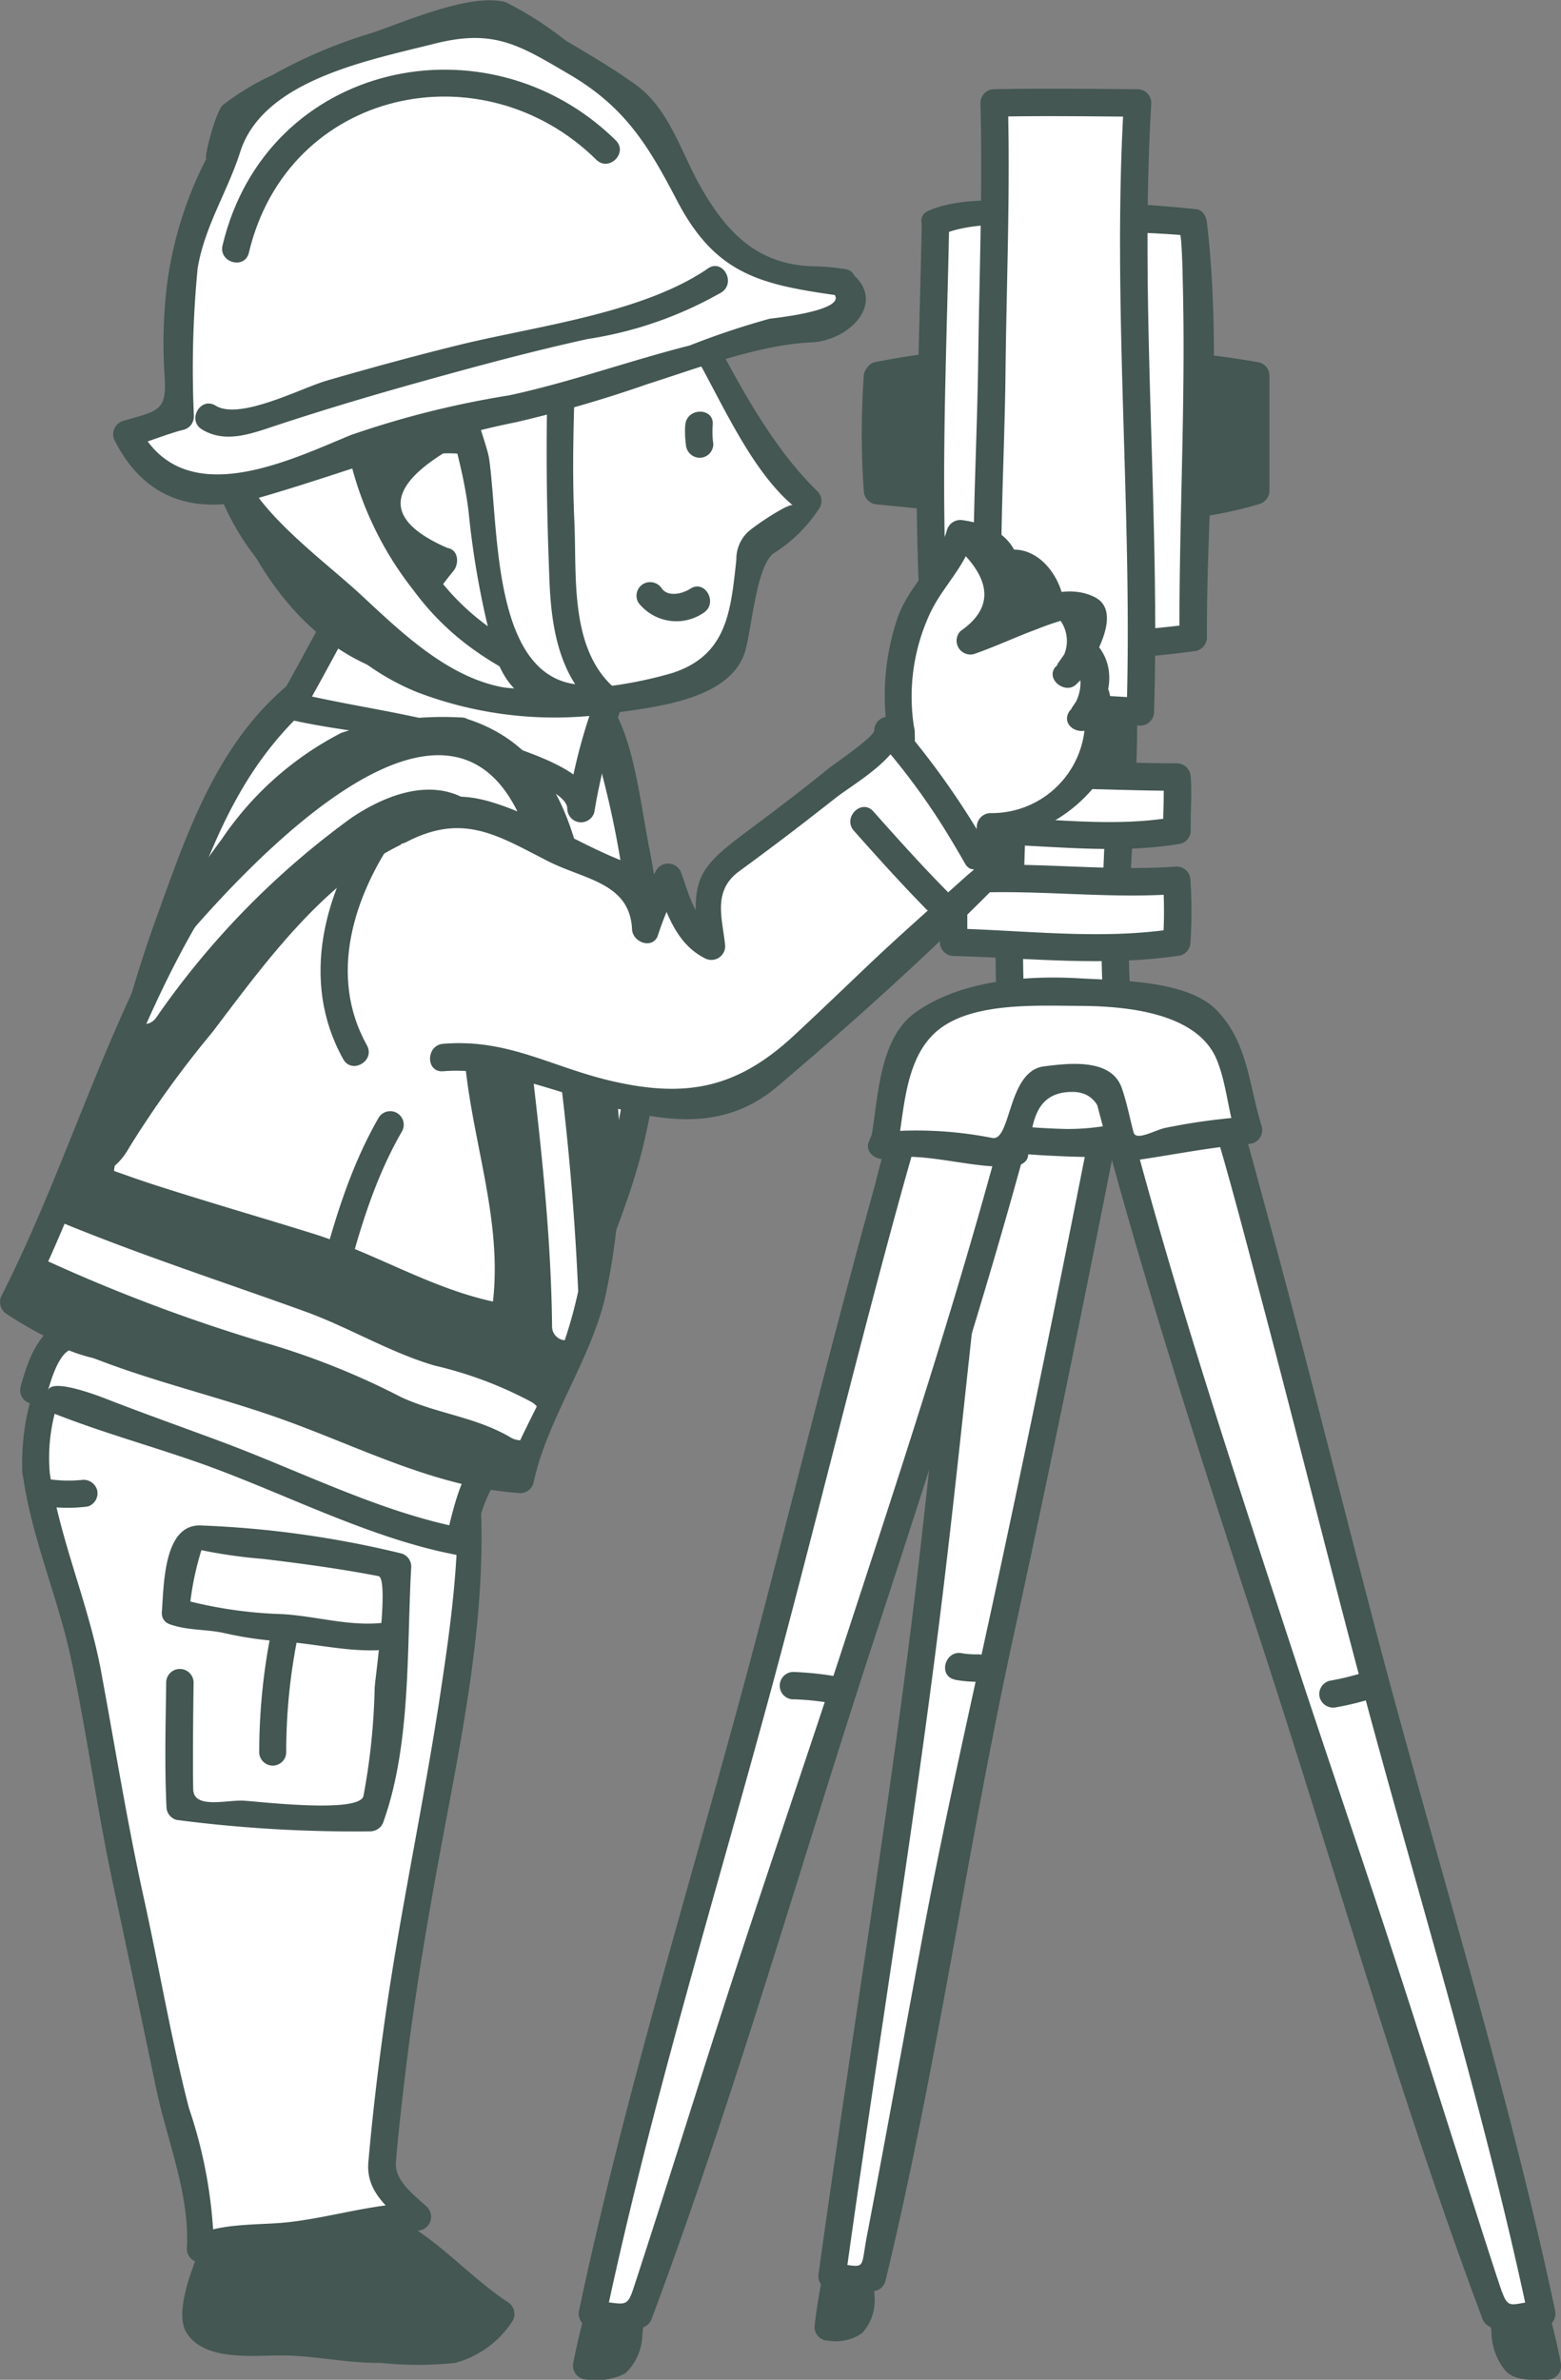<svg id="作業員1" xmlns="http://www.w3.org/2000/svg" width="65.144" height="99.245" viewBox="0 0 65.144 99.245">
  <rect x="0" y="0" width="65.144" height="99.245" fill="#808080" stroke="none"/>
  <g id="グループ_1540" data-name="グループ 1540" transform="translate(23.92 3.699)">
    <g id="グループ_1516" data-name="グループ 1516" transform="translate(12.035)">
      <g id="グループ_1513" data-name="グループ 1513">
        <g id="グループ_1502" data-name="グループ 1502" transform="translate(5.59 22.488)">
          <path id="パス_767" data-name="パス 767" d="M1148.674,640.167c.077.795-.089,14.907,0,15.815,0,0,2.724.091,4.5,0-.176-1.008.154-14.895,0-15.815A23.953,23.953,0,0,0,1148.674,640.167Z" transform="translate(-1147.999 -639.437)" fill="#fff"/>
          <g id="グループ_1501" data-name="グループ 1501">
            <path id="パス_768" data-name="パス 768" d="M1147.9,639.974c.324,5.255-.346,10.56,0,15.815a.584.584,0,0,0,.573.573c1.5.047,3,.055,4.5,0,.282-.011.612-.254.573-.573-.631-5.215.584-10.6,0-15.815a.581.581,0,0,0-.421-.551,16.21,16.21,0,0,0-4.652-.021c-.724.089-.731,1.235,0,1.145a22.807,22.807,0,0,1,2.563-.107c.323,0,1.451.306,1.377-.363.022.2.018.414.022.618.039,1.689,0,3.381-.019,5.07-.034,3.277-.41,6.763-.015,10.024l.573-.573c-1.5.055-3,.047-4.5,0l.573.573c-.346-5.255.325-10.559,0-15.815C1149,639.241,1147.854,639.236,1147.9,639.974Z" transform="translate(-1147.798 -639.244)" fill="#445752"/>
          </g>
        </g>
        <g id="グループ_1504" data-name="グループ 1504" transform="translate(3.28 28.02)">
          <path id="パス_769" data-name="パス 769" d="M1145.522,647.365c2.012-.2,7.559,0,9.31,0h0c.083.556-.038,1.659,0,2.227-1.18.257-7.951-.065-9.31,0Z" transform="translate(-1144.949 -646.677)" fill="#fff"/>
          <g id="グループ_1503" data-name="グループ 1503">
            <path id="パス_770" data-name="パス 770" d="M1145.344,647.751c3.09-.257,6.215-.007,9.31,0l-.573-.573c.054.742-.013,1.483,0,2.227.14-.185.28-.368.421-.553-2.963.511-6.162-.121-9.158-.02l.573.573v-2.227a.573.573,0,0,0-1.145,0v2.227a.577.577,0,0,0,.573.573c3.11-.1,6.384.511,9.462-.021a.569.569,0,0,0,.421-.552c-.013-.744.054-1.485,0-2.227a.584.584,0,0,0-.573-.573c-3.1-.007-6.221-.257-9.31,0C1144.614,646.667,1144.609,647.812,1145.344,647.751Z" transform="translate(-1144.772 -646.491)" fill="#445752"/>
          </g>
        </g>
        <g id="グループ_1506" data-name="グループ 1506" transform="translate(3.267 32.365)">
          <path id="パス_771" data-name="パス 771" d="M1145.5,653.012c2.135-.214,7.722.151,9.31,0h0a14.985,14.985,0,0,1,0,2.585c-2.241.392-7.95.027-9.31,0Z" transform="translate(-1144.932 -652.362)" fill="#fff"/>
          <g id="グループ_1505" data-name="グループ 1505">
            <path id="パス_772" data-name="パス 772" d="M1145.328,653.4c3.1-.257,6.215.227,9.31,0l-.573-.573a19.208,19.208,0,0,1,0,2.585l.421-.553c-3,.456-6.139.059-9.158-.02l.573.573v-2.585a.573.573,0,0,0-1.145,0v2.585a.581.581,0,0,0,.573.573c3.133.082,6.346.452,9.462-.021a.574.574,0,0,0,.421-.552,19.208,19.208,0,0,0,0-2.585.578.578,0,0,0-.573-.573c-3.095.227-6.212-.257-9.31,0C1144.6,652.319,1144.591,653.465,1145.328,653.4Z" transform="translate(-1144.755 -652.181)" fill="#445752"/>
          </g>
        </g>
        <g id="グループ_1508" data-name="グループ 1508" transform="translate(0 10.813)">
          <path id="パス_773" data-name="パス 773" d="M1141.326,625.291c-.009.917-.148,4.085,0,4.8,2.787.261,6.569.558,9.124.558,2.112,0,5.312-.039,6.66-.558v-4.8C1155.069,624.756,1144.51,624.36,1141.326,625.291Z" transform="translate(-1140.661 -624.136)" fill="#445752"/>
          <g id="グループ_1507" data-name="グループ 1507">
            <path id="パス_774" data-name="パス 774" d="M1140.568,625.106a34.566,34.566,0,0,0,0,4.8.591.591,0,0,0,.573.573c4.987.456,11.038,1.466,15.935-.02a.581.581,0,0,0,.421-.553v-4.8a.574.574,0,0,0-.421-.552,38.177,38.177,0,0,0-7.615-.57,32.062,32.062,0,0,0-8.473.57.572.572,0,0,0,.3,1.1c4.594-1.179,10.579-.882,15.228-.056-.252-.044-.169,2.977-.169,3.382,0,.889-.015.5-.094.525a14.829,14.829,0,0,1-3.627.353,88.483,88.483,0,0,1-11.49-.529l.573.573a34.585,34.585,0,0,1,0-4.8A.573.573,0,0,0,1140.568,625.106Z" transform="translate(-1140.476 -623.952)" fill="#445752"/>
          </g>
        </g>
        <g id="グループ_1510" data-name="グループ 1510" transform="translate(2.299 4.661)">
          <path id="パス_775" data-name="パス 775" d="M1144.5,617.019c-.026,1.1-.077,16.651,0,17.306.731.1,3.011.373,4.932.5a30.075,30.075,0,0,0,5.823-.5c-.016-.855.384-14.505,0-17.306C1154.482,616.865,1145.268,616.511,1144.5,617.019Z" transform="translate(-1143.717 -616.097)" fill="#fff"/>
          <g id="グループ_1509" data-name="グループ 1509">
            <path id="パス_776" data-name="パス 776" d="M1143.7,616.815c-.106,5.714-.416,11.6,0,17.306a.593.593,0,0,0,.573.573,39.921,39.921,0,0,0,10.755,0,.587.587,0,0,0,.573-.573c-.021-5.726.668-11.605,0-17.306-.027-.231-.153-.513-.421-.552a46.192,46.192,0,0,0-5.832-.274c-1.629-.029-3.82-.337-5.365.332-.676.292-.093,1.279.579.989,1.867-.809,5.158-.18,7.136-.117,1,.032,2,.075,2.99.154-.323-.025-.2-.373-.153.38.04.592.05,1.186.063,1.777.115,4.875-.162,9.744-.144,14.616l.573-.573a39.762,39.762,0,0,1-10.755,0l.573.573c-.416-5.7-.106-11.591,0-17.306A.573.573,0,0,0,1143.7,616.815Z" transform="translate(-1143.487 -615.893)" fill="#445752"/>
          </g>
        </g>
        <g id="グループ_1512" data-name="グループ 1512" transform="translate(4.666)">
          <path id="パス_777" data-name="パス 777" d="M1147.673,610.564c.061,1.639-.118,10.967-.118,13.434.118,4.387-.237,9.534.118,11.959a42.607,42.607,0,0,1,6.1,0c.067-1.614-.1-10.557.021-13.161.118-3.975-.324-9.945-.137-12.232C1153.658,610.564,1148.8,610.528,1147.673,610.564Z" transform="translate(-1146.805 -609.968)" fill="#fff"/>
          <g id="グループ_1511" data-name="グループ 1511">
            <path id="パス_778" data-name="パス 778" d="M1146.882,610.384c.095,3.553-.047,7.121-.093,10.673-.061,4.847-.472,9.9.093,14.72.033.283.236.608.573.573a36.591,36.591,0,0,1,6.1,0,.577.577,0,0,0,.573-.573c.255-8.438-.615-16.98-.116-25.393a.576.576,0,0,0-.573-.573c-1.995-.015-3.991-.044-5.985,0a.573.573,0,0,0,0,1.145c1.994-.044,3.99-.014,5.985,0l-.573-.573c-.5,8.413.371,16.955.116,25.393l.573-.573a36.6,36.6,0,0,0-6.1,0l.573.573c-.542-4.628-.153-9.489-.1-14.147.041-3.744.2-7.5.1-11.246A.573.573,0,0,0,1146.882,610.384Z" transform="translate(-1146.587 -609.788)" fill="#445752"/>
          </g>
        </g>
      </g>
      <g id="グループ_1515" data-name="グループ 1515" transform="translate(4.472 19.221)">
        <path id="パス_779" data-name="パス 779" d="M1147.625,636l.027-.018c1.971-1.333,3.4,2.773,1.129,3.327C1147.265,639.68,1146.494,636.82,1147.625,636Z" transform="translate(-1146.511 -635.144)" fill="#445752"/>
        <g id="グループ_1514" data-name="グループ 1514">
          <path id="パス_780" data-name="パス 780" d="M1147.736,636.318c1.1-.762,1.754,1.079,1.284,1.893-.373.645-1.038.349-1.322-.16a1.509,1.509,0,0,1,.153-1.822c.575-.464-.241-1.27-.809-.809-.976.788-.822,2.333-.272,3.319a1.848,1.848,0,0,0,3.023.336c1.547-1.657-.438-5.259-2.636-3.745C1146.553,635.745,1147.126,636.739,1147.736,636.318Z" transform="translate(-1146.333 -634.966)" fill="#445752"/>
        </g>
      </g>
    </g>
    <g id="グループ_1525" data-name="グループ 1525" transform="translate(10.068 37.383)">
      <g id="グループ_1521" data-name="グループ 1521">
        <g id="グループ_1518" data-name="グループ 1518" transform="translate(0 52.099)">
          <path id="パス_781" data-name="パス 781" d="M1139.225,727.757c-.208,1.092-.468,2.185-.572,3.278h0c.728,0,1.186.109,1.342-.905a7.906,7.906,0,0,0-.25-2.061Z" transform="translate(-1138.078 -727.176)" fill="#445752"/>
          <g id="グループ_1517" data-name="グループ 1517">
            <path id="パス_782" data-name="パス 782" d="M1138.495,727.425c-.221,1.141-.469,2.273-.592,3.43a.574.574,0,0,0,.573.573,1.937,1.937,0,0,0,1.417-.316,2.031,2.031,0,0,0,.517-1.506,8.933,8.933,0,0,0-.26-1.732c-.092-.439-.459-.579-.813-.792a.573.573,0,0,0-.577.989l.519.313c-.087-.115-.175-.228-.262-.343a9.882,9.882,0,0,1,.249,1.565c.039.7-.213.681-.789.676l.573.573c.111-1.054.351-2.087.552-3.126C1139.739,727.008,1138.634,726.7,1138.495,727.425Z" transform="translate(-1137.9 -726.996)" fill="#445752"/>
          </g>
        </g>
        <g id="グループ_1520" data-name="グループ 1520" transform="translate(0.17)">
          <path id="パス_783" data-name="パス 783" d="M1151.206,659.863c-1.2.515-4.73-1.3-5.372.626-.722,2.187-2.468,20.784-3.276,26.576-.634,4.546-3.222,22.251-3.7,25.74a9.485,9.485,0,0,0,1.68.041c.326-1.253,2.6-13.966,3.148-16.69,1.2-5.94,7.366-33.218,7.126-34.247Z" transform="translate(-1138.297 -658.949)" fill="#fff"/>
          <g id="グループ_1519" data-name="グループ 1519">
            <path id="パス_784" data-name="パス 784" d="M1150.881,659.116c-1.354.308-4.525-1.257-5.472.451a12.317,12.317,0,0,0-.94,4.35c-.793,6.005-1.384,12.036-2.062,18.055-1.149,10.2-2.87,20.324-4.275,30.487a.589.589,0,0,0,.552.724,13.265,13.265,0,0,0,1.68.041.574.574,0,0,0,.551-.421c2.149-8.887,3.412-18.039,5.364-26.983,1.888-8.65,3.628-17.318,5.307-26,.139-.721-.965-1.028-1.1-.3-1.717,8.877-3.5,17.742-5.435,26.589-.906,4.15-1.835,8.294-2.613,12.47-.538,2.886-1.063,5.775-1.6,8.661q-.34,1.825-.689,3.648c-.3,1.553.03,1.326-1.462,1.155.185.241.368.483.553.724,1.27-9.187,2.789-18.346,3.936-27.551.692-5.549,1.232-11.119,1.873-16.675.268-2.316.529-4.639.917-6.939.459-2.726,3.332-.946,5.223-1.377C1151.906,660.057,1151.6,658.952,1150.881,659.116Z" transform="translate(-1138.123 -658.755)" fill="#445752"/>
          </g>
        </g>
      </g>
      <g id="グループ_1522" data-name="グループ 1522" transform="translate(5.451 27.851)">
        <path id="パス_785" data-name="パス 785" d="M1145.452,696.353a5.156,5.156,0,0,0,.982.084v-1.145h0a.573.573,0,0,0,0,1.145h0a.573.573,0,0,0,0-1.145,3.456,3.456,0,0,1-.677-.044c-.721-.15-1.027.954-.3,1.1Z" transform="translate(-1145.04 -695.235)" fill="#445752"/>
      </g>
      <g id="グループ_1524" data-name="グループ 1524" transform="translate(5.979 1.684)">
        <path id="パス_786" data-name="パス 786" d="M1146.489,665.642a34.868,34.868,0,0,0,5.853.4c.509-.127,1.018-.508,1.654-.636.127-2.545-.382-3.944-3.181-3.69a4.448,4.448,0,0,0-4.2,2.926Z" transform="translate(-1145.911 -661.132)" fill="#fff"/>
        <g id="グループ_1523" data-name="グループ 1523">
          <path id="パス_787" data-name="パス 787" d="M1146.158,666.022a29.579,29.579,0,0,0,3.707.38c.66.035,1.322.047,1.982.047a7.629,7.629,0,0,0,2.122-.662.583.583,0,0,0,.42-.552c.1-2.7-.831-4.446-3.753-4.262a4.912,4.912,0,0,0-4.9,4.5c-.092.731,1.054.723,1.145,0a3.633,3.633,0,0,1,3.1-3.264c.892-.215,2.31-.311,2.918.527a4.17,4.17,0,0,1,.344,2.5l.421-.553a9.674,9.674,0,0,1-3.368.593,26.411,26.411,0,0,1-3.833-.358C1145.74,664.786,1145.432,665.89,1146.158,666.022Z" transform="translate(-1145.732 -660.96)" fill="#445752"/>
        </g>
      </g>
    </g>
    <g id="グループ_1530" data-name="グループ 1530" transform="translate(0 37.173)">
      <g id="グループ_1527" data-name="グループ 1527" transform="translate(0 53.823)">
        <path id="パス_788" data-name="パス 788" d="M1126.331,729.761a26.109,26.109,0,0,0-.884,3.374h0c1.125,0,1.446.08,1.687-.964a6.025,6.025,0,0,0,0-2.088Z" transform="translate(-1124.886 -729.165)" fill="#445752"/>
        <g id="グループ_1526" data-name="グループ 1526">
          <path id="パス_789" data-name="パス 789" d="M1125.605,729.424a27.617,27.617,0,0,0-.884,3.374.583.583,0,0,0,.552.725,2.681,2.681,0,0,0,1.616-.263,2.282,2.282,0,0,0,.71-1.625,5.242,5.242,0,0,0-.087-1.89c-.113-.434-.841-.576-1.2-.721-.686-.274-.981.834-.3,1.1l.8.321c-.134-.134-.267-.266-.4-.4a4.226,4.226,0,0,1,.027,1.683c-.028.147-.1.56-.228.606a2.863,2.863,0,0,1-.935.038l.553.725a27.311,27.311,0,0,1,.884-3.374A.573.573,0,0,0,1125.605,729.424Z" transform="translate(-1124.712 -728.98)" fill="#445752"/>
        </g>
      </g>
      <g id="グループ_1529" data-name="グループ 1529" transform="translate(0.235)">
        <path id="パス_790" data-name="パス 790" d="M1144.862,659.228c-1.86.529-3.968.4-4.961,2.383-1.117,2.25-5.581,20.382-7.193,26.338-1.364,4.632-6.2,22.748-6.945,26.337a12.051,12.051,0,0,0,1.937.018c.5-1.289,4.513-14.179,5.5-16.958,1.984-5.824,11.418-34.373,11.046-35.432Z" transform="translate(-1125.196 -658.657)" fill="#fff"/>
        <g id="グループ_1528" data-name="グループ 1528">
          <path id="パス_791" data-name="パス 791" d="M1144.534,658.5c-2.092.511-4.5.667-5.433,2.939a49.275,49.275,0,0,0-1.716,5.569c-1.654,5.952-3.141,11.949-4.7,17.928-2.514,9.673-5.578,19.239-7.653,29.022a.583.583,0,0,0,.552.724,17.8,17.8,0,0,0,1.937.018.587.587,0,0,0,.551-.421c3.463-9.258,6.193-18.9,9.271-28.3,2.874-8.78,5.943-18.22,7.892-26.773.164-.719-.94-1.024-1.1-.3-2.1,9.2-5.122,18.305-8.083,27.353-1.409,4.307-2.879,8.593-4.292,12.9-1.02,3.1-2,6.223-2.993,9.336q-.635,1.991-1.281,3.979c-.5,1.522-.286,1.213-1.9,1.073q.276.362.551.724c1.912-9,4.658-17.836,7.049-26.717,1.419-5.275,2.728-10.581,4.123-15.863.656-2.481,1.322-4.962,2.052-7.422.208-.7.427-1.4.675-2.088.734-2.056,3.048-2.139,4.8-2.568C1145.556,659.428,1145.252,658.323,1144.534,658.5Z" transform="translate(-1125.02 -658.48)" fill="#445752"/>
        </g>
      </g>
    </g>
    <g id="グループ_1535" data-name="グループ 1535" transform="translate(20.753 37.173)">
      <g id="グループ_1532" data-name="グループ 1532" transform="translate(17.531 53.823)">
        <path id="パス_792" data-name="パス 792" d="M1176.538,729.761a25.976,25.976,0,0,1,.885,3.374h0c-1.125,0-1.446.08-1.687-.964a6.022,6.022,0,0,1,0-2.088Z" transform="translate(-1175.044 -729.165)" fill="#445752"/>
        <g id="グループ_1531" data-name="グループ 1531">
          <path id="パス_793" data-name="パス 793" d="M1175.8,729.728a27.64,27.64,0,0,1,.884,3.374q.275-.362.552-.725a5.388,5.388,0,0,1-.838-.014c-.23-.036-.241-.31-.3-.529a3.967,3.967,0,0,1,0-1.784l-.4.4.8-.321c.676-.271.382-1.379-.3-1.1-.329.132-.954.258-1.145.585a3.841,3.841,0,0,0-.157,1.882,2.582,2.582,0,0,0,.607,1.68c.439.434,1.173.354,1.732.353a.582.582,0,0,0,.551-.725,27.355,27.355,0,0,0-.884-3.374A.572.572,0,0,0,1175.8,729.728Z" transform="translate(-1174.859 -728.98)" fill="#445752"/>
        </g>
      </g>
      <g id="グループ_1534" data-name="グループ 1534">
        <path id="パス_794" data-name="パス 794" d="M1152.641,659.228c1.86.529,3.969.4,4.961,2.383,1.117,2.25,5.581,20.382,7.193,26.338,1.365,4.632,6.2,22.748,6.946,26.337a12.048,12.048,0,0,1-1.937.018c-.5-1.289-4.513-14.179-5.5-16.958-1.985-5.824-11.418-34.373-11.046-35.432Z" transform="translate(-1152.072 -658.657)" fill="#fff"/>
        <g id="グループ_1533" data-name="グループ 1533">
          <path id="パス_795" data-name="パス 795" d="M1152.312,659.6c1.641.4,3.939.452,4.714,2.336.253.615.438,1.262.635,1.9.734,2.375,1.365,4.785,2,7.186,1.429,5.363,2.769,10.749,4.189,16.115,2.391,9.028,5.217,17.983,7.157,27.125l.552-.724c-1.409.123-1.365.54-1.78-.712s-.813-2.507-1.215-3.762c-1.006-3.146-2-6.3-3.022-9.437-1.389-4.277-2.857-8.528-4.26-12.8-3.029-9.234-6.129-18.53-8.27-27.926-.164-.719-1.269-.415-1.1.3,1.95,8.554,5.023,17.992,7.894,26.773,3.073,9.4,5.807,19.045,9.268,28.3a.591.591,0,0,0,.553.421,17.8,17.8,0,0,0,1.937-.018.584.584,0,0,0,.553-.724c-2.04-9.609-5.034-19.014-7.522-28.512-1.559-5.952-3.046-11.922-4.668-17.857-.545-1.993-1.062-4.02-1.8-5.955-.92-2.419-3.3-2.593-5.514-3.135C1151.9,658.323,1151.595,659.428,1152.312,659.6Z" transform="translate(-1151.895 -658.48)" fill="#445752"/>
        </g>
      </g>
    </g>
    <g id="グループ_1536" data-name="グループ 1536" transform="translate(8.62 66.021)">
      <path id="パス_796" data-name="パス 796" d="M1136.556,697.411a11.1,11.1,0,0,1,1.482.143.587.587,0,0,0,.7-.4.573.573,0,0,0-.4-.7,13.482,13.482,0,0,0-1.786-.183.573.573,0,0,0,0,1.145Z" transform="translate(-1136.002 -696.266)" fill="#445752"/>
    </g>
    <g id="グループ_1538" data-name="グループ 1538" transform="translate(12.301 37.073)">
      <path id="パス_797" data-name="パス 797" d="M1141.729,665.2c.078-.3.089-.656.155-.937.115-.482.179-.969.273-1.455a3.376,3.376,0,0,1,2.264-2.98,14.518,14.518,0,0,1,4.663-.7,16.716,16.716,0,0,1,5.528.853c1.82.708,1.694,3.368,2.286,4.914a22.119,22.119,0,0,0-2.525.273,24.408,24.408,0,0,1-2.7.477l-.137-.511c-.091-.41-.188-.965-.324-1.373-.227-.592-.182-.818-.728-.956a5.124,5.124,0,0,0-2.5.137c-.637.546-.745,2.26-.848,2.874-.228.182-1.29-.146-1.563-.1-.5,0-.955.091-1.455.046a11.973,11.973,0,0,0-2.527-.233A1.233,1.233,0,0,0,1141.729,665.2Z" transform="translate(-1141.006 -658.533)" fill="#fff"/>
      <g id="グループ_1537" data-name="グループ 1537">
        <path id="パス_798" data-name="パス 798" d="M1142.1,665.169c.263-1.581.331-3.673,1.772-4.726,1.46-1.068,4.036-.926,5.779-.918,1.792.008,4.913.225,5.736,2.26.394.972.463,2.08.779,3.082q.275-.363.552-.724a25.913,25.913,0,0,0-3.5.473c-.419.092-1.208.559-1.308.185-.167-.625-.28-1.241-.494-1.854-.439-1.254-2.223-1.029-3.243-.9-1.525.187-1.367,3.107-2.151,2.987a16.262,16.262,0,0,0-4.762-.234l.7.7c.045-.111.09-.221.134-.332.277-.685-.831-.98-1.1-.3-.045.11-.089.221-.134.331-.177.438.324.784.7.7,1.612-.336,3.725.476,5.393.308.23-.024.516-.156.552-.421.171-1.234.208-2.654,1.818-2.674,1.386-.018,1.343,1.481,1.615,2.5a.567.567,0,0,0,.552.421c1.749-.231,3.456-.6,5.22-.75a.58.58,0,0,0,.551-.725c-.541-1.716-.576-3.521-1.894-4.862-1.231-1.254-4.1-1.225-5.724-1.321-2.235-.131-5.015.093-6.876,1.453-1.444,1.057-1.517,3.457-1.777,5.032C1140.875,665.587,1141.978,665.9,1142.1,665.169Z" transform="translate(-1140.824 -658.348)" fill="#445752"/>
      </g>
    </g>
    <g id="グループ_1539" data-name="グループ 1539" transform="translate(31.133 66.05)">
      <path id="パス_799" data-name="パス 799" d="M1166.214,697.751a11.376,11.376,0,0,0,1.336-.318.573.573,0,0,0-.3-1.1,11.287,11.287,0,0,1-1.336.318.574.574,0,0,0-.4.7.585.585,0,0,0,.7.4Z" transform="translate(-1165.491 -696.304)" fill="#445752"/>
    </g>
  </g>
  <g id="グループ_1587" data-name="グループ 1587" transform="translate(0 0)">
    <g id="グループ_1542" data-name="グループ 1542" transform="translate(7.601 90.856)">
      <path id="パス_800" data-name="パス 800" d="M1105.175,726.384c.238-.518-.023-.957.3-1.222,1.4-1.163,3.886.107,5.307.621a7.5,7.5,0,0,1,2.829,1.387,23.4,23.4,0,0,0,3.226,2.593,9.187,9.187,0,0,1-1.428,1.316c-.615.373-1.27.033-1.986.075a19.239,19.239,0,0,1-4.781-.127c-1.311-.259-2.173.035-3.461-.253-.745-.167-1.053-.219-.96-.919A13.574,13.574,0,0,1,1105.175,726.384Z" transform="translate(-1103.54 -724.125)" fill="#445752"/>
      <g id="グループ_1541" data-name="グループ 1541">
        <path id="パス_801" data-name="パス 801" d="M1105.522,726.362c.421-2.515,4.063-.494,5.537.024,2.061.722,3.48,2.507,5.281,3.7q-.1-.391-.205-.783c-1,1.731-4.433,1.219-6.121,1.17a47.83,47.83,0,0,1-4.89-.422c-1.157-.159.215-3.234.4-3.685.278-.684-.831-.979-1.1-.3-.357.881-1.535,3.351-.895,4.327.779,1.191,2.769.921,4,.932,1.371.011,2.715.328,4.1.311a14.968,14.968,0,0,0,3.1,0,4.14,4.14,0,0,0,2.4-1.755.582.582,0,0,0-.206-.783c-1.512-1-2.722-2.408-4.293-3.31a23.906,23.906,0,0,0-3.6-1.376c-2.054-.763-4.2-.794-4.61,1.649C1104.3,726.78,1105.4,727.089,1105.522,726.362Z" transform="translate(-1103.336 -723.951)" fill="#445752"/>
      </g>
    </g>
    <g id="グループ_1544" data-name="グループ 1544" transform="translate(0.932 51.985)">
      <path id="パス_802" data-name="パス 802" d="M1095.349,682.636a26.906,26.906,0,0,0,1.445,5.314,60.8,60.8,0,0,1,1.319,6.586c.7,4.312,1.881,8.719,2.695,13.169.3,1.619,1.631,5.685,1.4,7.317a26.049,26.049,0,0,1,4.057-.576,21.285,21.285,0,0,0,2.659-.334,8.492,8.492,0,0,1,2.343-.424,16.572,16.572,0,0,1-1.516-1.667c.048-1.1.591-6.5,1.636-12.253.581-3.193,2.341-11.614,2.006-15.371-.295-3.271-.4-6.286-2.741-8.877a5.632,5.632,0,0,0-4.379-1.7c-2.836-.022-6.982.334-8.832,2.651A8.576,8.576,0,0,0,1095.349,682.636Z" transform="translate(-1094.771 -673.222)" fill="#fff"/>
      <g id="グループ_1543" data-name="グループ 1543">
        <path id="パス_803" data-name="パス 803" d="M1094.628,682.6c.369,2.6,1.441,5.017,1.995,7.581.666,3.093,1.079,6.237,1.74,9.335q.916,4.3,1.818,8.608c.457,2.2,1.418,4.432,1.285,6.711a.576.576,0,0,0,.861.494c.886-.522,2.551-.379,3.581-.478,1.695-.164,3.509-.775,5.19-.776a.577.577,0,0,0,.4-.977c-.527-.5-1.365-1.088-1.307-1.868.1-1.261.252-2.519.4-3.774.422-3.5,1.03-6.976,1.684-10.442.97-5.149,1.959-10.326,1.247-15.57a11.109,11.109,0,0,0-3.254-7.085c-1.8-1.674-4.842-1.363-7.056-1.162-5.125.464-8.781,3.911-8.613,9.252.024.737,1.169.739,1.145,0a7.4,7.4,0,0,1,5.346-7.72c2.763-.828,6.771-1.048,8.98,1.011,3.813,3.555,2.683,11.246,1.993,15.829-.7,4.675-1.72,9.291-2.37,13.978-.263,1.889-.487,3.784-.652,5.683-.1,1.209.792,1.869,1.643,2.677l.4-.977c-1.831,0-3.7.632-5.54.809-1.1.107-2.822.019-3.808.6l.861.494a19.575,19.575,0,0,0-1.044-5.872c-.744-2.88-1.237-5.836-1.879-8.741-.693-3.139-1.2-6.3-1.785-9.461-.533-2.88-1.76-5.571-2.171-8.465C1095.628,681.569,1094.525,681.88,1094.628,682.6Z" transform="translate(-1094.601 -673.036)" fill="#445752"/>
      </g>
    </g>
    <g id="グループ_1545" data-name="グループ 1545" transform="translate(6.753 63.616)">
      <path id="パス_804" data-name="パス 804" d="M1102.408,694.807c-.023,1.728-.071,3.465.011,5.192a.574.574,0,0,0,.421.552,57.272,57.272,0,0,0,8.089.476.582.582,0,0,0,.552-.42c1.154-3.248.96-7.2,1.153-10.618a.57.57,0,0,0-.42-.552,42.008,42.008,0,0,0-8.369-1.166c-1.547-.051-1.53,2.465-1.618,3.6-.057.737,1.088.731,1.145,0a12.126,12.126,0,0,1,.505-2.569,21.244,21.244,0,0,0,2.6.367c1.609.195,3.2.408,4.788.715.457.088-.124,4.178-.157,4.646a27.424,27.424,0,0,1-.469,4.527c-.176.734-4.39.224-5.008.191-.686-.037-2.073.363-2.095-.469-.013-.527-.009-1.055-.009-1.582,0-.964.011-1.928.024-2.892a.573.573,0,0,0-1.145,0Z" transform="translate(-1102.225 -688.271)" fill="#445752"/>
    </g>
    <g id="グループ_1546" data-name="グループ 1546" transform="translate(10.812 67.362)">
      <path id="パス_805" data-name="パス 805" d="M1108.107,693.586a25.622,25.622,0,0,0-.559,5.321.564.564,0,0,0,1.127,0,24.163,24.163,0,0,1,.519-5.022c.129-.71-.957-1.014-1.087-.3Z" transform="translate(-1107.542 -693.178)" fill="#445752"/>
    </g>
    <g id="グループ_1547" data-name="グループ 1547" transform="translate(6.779 66.635)">
      <path id="パス_806" data-name="パス 806" d="M1111.7,693.231c-1.48.247-2.989-.251-4.469-.33a18.113,18.113,0,0,1-4.27-.644c-.7-.235-1,.87-.3,1.1s1.478.176,2.2.341a15.181,15.181,0,0,0,2.37.344c1.6.1,3.166.557,4.773.289.727-.121.418-1.225-.3-1.1Z" transform="translate(-1102.259 -692.224)" fill="#445752"/>
    </g>
    <g id="グループ_1548" data-name="グループ 1548" transform="translate(1.608 61.701)">
      <path id="パス_807" data-name="パス 807" d="M1097.224,685.785a5.657,5.657,0,0,1-1.186-.021c-.738-.053-.732,1.093,0,1.145a6.9,6.9,0,0,0,1.49-.019.575.575,0,0,0,.4-.7.588.588,0,0,0-.7-.4Z" transform="translate(-1095.486 -685.762)" fill="#445752"/>
    </g>
    <g id="グループ_1552" data-name="グループ 1552" transform="translate(0.844 25.652)">
      <g id="グループ_1550" data-name="グループ 1550">
        <path id="パス_808" data-name="パス 808" d="M1096.9,668.708c-1.14-.421-1.237-4.011.657-4.613a28.977,28.977,0,0,1,1.054-4.8,72.718,72.718,0,0,1,3.319-10.526,19.148,19.148,0,0,1,2.7-5.287,16.853,16.853,0,0,1,4.618-3.452,8.551,8.551,0,0,1,2.587-.975,6.172,6.172,0,0,1,1.734.337,13.21,13.21,0,0,1,4.811,2.767,3.049,3.049,0,0,1,.942,2.165c.446,2.426,1.367,4.615,1.476,7.125.17,3.822-.178,8.774-1.643,12.356-.507,1.242-1.015,2.6-1.474,3.921-.721,2.064-1.286,6.018-3.646,6.647-.088.374-1.027,2.619-1.048,2.924-1.822-.234-3.51-1.184-5.227-1.81q-1.954-.71-3.9-1.439c-1.647-.613-3.294-1.229-4.949-1.825a12.5,12.5,0,0,0-2.283-.765,3.449,3.449,0,0,1-1.4-.471C1095.242,670.9,1095.985,668.323,1096.9,668.708Z" transform="translate(-1094.662 -638.664)" fill="#fff"/>
        <g id="グループ_1549" data-name="グループ 1549">
          <path id="パス_809" data-name="パス 809" d="M1097.01,668.093c-1.518-1.008.052-2.99.774-3.713.66-.66.469-2.244.7-3.161a107.08,107.08,0,0,1,3.082-10.531c1.527-4.234,3.069-7.294,6.925-9.854a6,6,0,0,1,6.326-.392,6.123,6.123,0,0,1,3.969,4.811,39.458,39.458,0,0,1,1.273,9.566,31.706,31.706,0,0,1-2.381,10.643c-.881,2.3-1.37,7.216-3.964,8.235-.82.322-1.256,2.56-1.448,3.324l.7-.4c-3.441-.657-6.832-2.4-10.114-3.616-1.567-.584-3.146-1.141-4.705-1.747-.238-.093-2.354-.934-2.5-.379.107-.4.5-1.746,1.076-1.718.739.035.735-1.11,0-1.145-1.356-.066-1.925,1.6-2.218,2.7a.57.57,0,0,0,.263.646c2.451,1.122,5.234,1.806,7.781,2.751,3.283,1.221,6.672,2.96,10.114,3.617a.581.581,0,0,0,.7-.4c.16-.631.581-2.5,1.162-2.726a4.687,4.687,0,0,0,2.141-2.544,34.787,34.787,0,0,0,1.39-4.3c.794-2.451,1.892-4.749,2.471-7.27a28.947,28.947,0,0,0,.248-12.03c-.354-1.709-.6-4.184-1.392-5.73s-2.51-2.484-4-3.273c-3.466-1.841-6.094-.659-9.095,1.509-3.475,2.513-4.776,6.476-6.179,10.365-.906,2.512-1.583,5.105-2.236,7.691-.41,1.627-.491,3.948-1.748,5.139-1.237,1.171-1.113,3.985.3,4.924C1097.05,669.492,1097.623,668.5,1097.01,668.093Z" transform="translate(-1094.485 -638.544)" fill="#445752"/>
        </g>
      </g>
      <path id="パス_810" data-name="パス 810" d="M1122.37,658.866a21.947,21.947,0,0,1,2.692.879,8.946,8.946,0,0,1,2.247,1.243c-.093.429-.68,2.943-1,4.094a38.455,38.455,0,0,1-1.383,4.175c-.618-.081-2.138-.731-3.533-1.128a10.209,10.209,0,0,1-2.012-1.225c.276-1.068.881-2.672,1.147-3.742.215-.862.521-1.831.747-2.676" transform="translate(-1100.373 -643.351)" fill="none"/>
      <path id="パス_811" data-name="パス 811" d="M1127.44,664.977a26.563,26.563,0,0,1-3.826-1.477" transform="translate(-1101.376 -644.447)" fill="none"/>
      <path id="パス_812" data-name="パス 812" d="M1125.523,664.654c-.357,1.226-.7,2.353-1.068,3.31" transform="translate(-1101.575 -644.72)" fill="none"/>
      <g id="グループ_1551" data-name="グループ 1551" transform="translate(12.57 32.875)">
        <path id="パス_813" data-name="パス 813" d="M1117.816,683.74c-2.095-.583-4.089-1.455-6.163-2.106-.707-.222-1.006.884-.3,1.1,2.073.65,4.067,1.522,6.163,2.106a.574.574,0,0,0,.3-1.105Z" transform="translate(-1110.95 -681.606)" fill="#445752"/>
      </g>
    </g>
    <g id="グループ_1554" data-name="グループ 1554" transform="translate(11.571 25.348)">
      <path id="パス_814" data-name="パス 814" d="M1122.513,642.343c-.031.419-.464.835-.605,1.244-.35,1.015-.188,2.143-.518,3.116.4-1.225-7.237-3.558-7.854-3.658a35.167,35.167,0,0,1-4.253-.642c.677-1.128,1.3-2.382,1.935-3.508" transform="translate(-1108.713 -638.323)" fill="#fff"/>
      <g id="グループ_1553" data-name="グループ 1553">
        <path id="パス_815" data-name="パス 815" d="M1121.785,642.014a23.27,23.27,0,0,0-1.125,4.36l1.125.152c.074-1.521-2.659-2.277-3.714-2.7-2.977-1.208-5.728-1.407-8.814-2.147l.343.841c.67-1.156,1.29-2.337,1.935-3.509.357-.647-.633-1.224-.989-.576-.644,1.17-1.264,2.353-1.935,3.508a.577.577,0,0,0,.342.841c2.125.509,4.254.583,6.343,1.258.781.253,5.391,1.491,5.343,2.489a.575.575,0,0,0,1.125.152,25.714,25.714,0,0,1,1.125-4.36c.284-.681-.825-.976-1.1-.3Z" transform="translate(-1108.536 -638.146)" fill="#445752"/>
      </g>
    </g>
    <g id="グループ_1572" data-name="グループ 1572" transform="translate(4.73)">
      <g id="グループ_1556" data-name="グループ 1556" transform="translate(3.516 6.052)">
        <path id="パス_816" data-name="パス 816" d="M1119.69,613.987a5.278,5.278,0,0,1,3.336,2.494c.465.841.842,1.742,1.271,2.6.52,1.048,1.1,2.007,1.67,2.984.527.9,1.068,1.828,1.665,2.7.574.838.983,1.751,1.593,2.557.383.505,1,.373.338.952-.4.353-.9,1.215-1.37,1.264-.676.069-.7.16-.75.8a17.763,17.763,0,0,1-.528,3.087c-.34,1.368-1.277,1.821-2.552,2.187a18,18,0,0,1-6.683.618c-2.235-.261-5.069-1-6.816-2.512-.645-.556-1-1.358-1.615-1.947a13.367,13.367,0,0,1-2.429-2.4,11.637,11.637,0,0,1-1.345-3.172c-.852-3.171-.606-6.8,1.97-9.078a9.874,9.874,0,0,1,3.709-2.533C1113.463,613.848,1116.96,613.209,1119.69,613.987Z" transform="translate(-1104.382 -613.05)" fill="#fff"/>
        <g id="グループ_1555" data-name="グループ 1555">
          <path id="パス_817" data-name="パス 817" d="M1119.336,614.358c3.193,1.081,3.959,4.423,5.5,7.089,1.173,2.024,2.387,4.926,4.183,6.446-.147-.122-1.7.912-1.922,1.158a1.569,1.569,0,0,0-.434,1.109c-.232,2.132-.376,3.974-2.66,4.721a17.193,17.193,0,0,1-5.6.672c-6.377-.1-12.325-5.7-12.976-11.969-.77-7.418,7.895-10.6,13.905-9.227.719.164,1.025-.939.3-1.1a13.615,13.615,0,0,0-13.9,4.528c-2.838,3.649-1.5,10.078,1.612,13.094,2,1.937,3.347,3.718,5.985,4.8a16.108,16.108,0,0,0,8.154.882c1.652-.247,4.767-.51,5.5-2.438.316-.827.478-3.8,1.289-4.262a6.253,6.253,0,0,0,1.865-1.86.566.566,0,0,0-.089-.694c-2.315-2.242-3.987-5.83-5.467-8.684-1.326-2.56-2.089-4.394-4.948-5.362C1118.94,613.016,1118.64,614.123,1119.336,614.358Z" transform="translate(-1104.18 -612.87)" fill="#445752"/>
        </g>
      </g>
      <g id="グループ_1557" data-name="グループ 1557" transform="translate(9.271 19.792)">
        <path id="パス_818" data-name="パス 818" d="M1112.6,631.861a1.046,1.046,0,0,1,.146.207.263.263,0,0,1,.019-.221.315.315,0,0,1,.12-.121c-.093.067.13-.04.017,0s.087.012-.1,0c-.064-.006-.051,0,.039.006a.9.9,0,0,1-.107-.029c.142.046.053.023.012,0,.118.069.013-.015.1.1a.284.284,0,0,1-.03.363.644.644,0,0,1,.231-.182l-.288.079c.085-.011.169-.023.253-.033a.587.587,0,0,0,.573-.573.572.572,0,0,0-.573-.573,1.4,1.4,0,0,0-1.233.86c-.2.5.261.936.689,1.073a1.188,1.188,0,0,0,1.186-.253c.447-.486.133-1.1-.237-1.514C1112.912,630.5,1112.106,631.312,1112.6,631.861Z" transform="translate(-1111.719 -630.867)" fill="#445752"/>
      </g>
      <g id="グループ_1558" data-name="グループ 1558" transform="translate(21.826 24.27)">
        <path id="パス_819" data-name="パス 819" d="M1130.406,637.02c-.3.2-.9.35-1.169,0a.584.584,0,0,0-.783-.205.573.573,0,0,0-.205.783,2.011,2.011,0,0,0,2.734.414c.605-.414.034-1.407-.576-.989Z" transform="translate(-1128.164 -636.734)" fill="#445752"/>
      </g>
      <g id="グループ_1560" data-name="グループ 1560" transform="translate(3.43 5.326)">
        <path id="パス_820" data-name="パス 820" d="M1117.687,621.777a7.542,7.542,0,0,0,.092,4.131c-1.178-.736-3.793-1.133-4.975-.263a2.352,2.352,0,0,0-.536,2.436,2.606,2.606,0,0,0,2.346,2.138c-.414.654-1.593,1.438-1.579,2.268a7.328,7.328,0,0,0,.714,2.135,6.331,6.331,0,0,1-3.194-1.269,9.725,9.725,0,0,1-3.087-3.077,23.828,23.828,0,0,1-1.811-4.247,12.327,12.327,0,0,1-.815-3.764,5.631,5.631,0,0,1,.376-1.738c.018-.047.609-1.111.718-.873-.236-.514-.7-1.057-.383-1.627a13.849,13.849,0,0,1,1.956-2.035,7.215,7.215,0,0,1,3.088-1.8c.46-.138.986-.166,1.412-.315a10.051,10.051,0,0,1,2.685-.937,24.334,24.334,0,0,1,3.968-.014,7.268,7.268,0,0,1,4.087,1.509,9.223,9.223,0,0,1,1.424,2.5c-1.3-.147-2.78,1.28-4.012,1.658C1118.649,619.055,1118.035,620.265,1117.687,621.777Z" transform="translate(-1104.251 -612.139)" fill="#445752"/>
        <g id="グループ_1559" data-name="グループ 1559">
          <path id="パス_821" data-name="パス 821" d="M1116.952,621.406a9.358,9.358,0,0,0,.092,4.435l.841-.646c-1.663-.854-4.983-1.609-6.176.427-1.18,2.014.518,4.588,2.568,4.93q-.126-.479-.253-.957c-1.652,2.006-2.022,2.593-.955,5.1l.647-.841a9,9,0,0,1-6.373-4.9c-.6-1.125-3.659-8.544-1.439-8.966a.577.577,0,0,0,.342-.841c-1.614-3.065,5.862-5.068,7.676-5.739,1.594-.59,4.209-.247,5.833.079,2.162.435,2.87,1.757,3.74,3.517q.246-.432.494-.862c-1.646.112-2.811,1.1-4.3,1.736a4.626,4.626,0,0,0-2.736,3.529.573.573,0,0,0,1.1.3c.558-2.041,3.65-4.269,5.933-4.424a.581.581,0,0,0,.495-.862c-.947-1.917-1.649-3.021-3.681-3.827a12.15,12.15,0,0,0-7.822-.06c-2.682.992-9.89,3.069-7.722,7.186q.171-.422.342-.841c-2.924.555-.85,6.588-.376,7.954,1.319,3.8,3.928,7.479,8.189,8.119a.58.58,0,0,0,.646-.841c-.678-1.59-.344-2.348.776-3.708.243-.3.214-.88-.253-.957q-3.814-1.662-.179-3.942a5.522,5.522,0,0,1,2.9.679.578.578,0,0,0,.841-.647,7.582,7.582,0,0,1-.092-3.827C1118.186,620.988,1117.083,620.68,1116.952,621.406Z" transform="translate(-1104.068 -611.92)" fill="#445752"/>
        </g>
      </g>
      <g id="グループ_1561" data-name="グループ 1561" transform="translate(21.485 13.822)">
        <path id="パス_822" data-name="パス 822" d="M1129.586,623.092a1.535,1.535,0,0,0-1.838.953.573.573,0,0,0,.4.7.584.584,0,0,0,.7-.4c.067-.166.288-.184.431-.153.719.158,1.025-.946.3-1.1Z" transform="translate(-1127.717 -623.047)" fill="#445752"/>
      </g>
      <g id="グループ_1562" data-name="グループ 1562" transform="translate(23.857 17.168)">
        <path id="パス_823" data-name="パス 823" d="M1130.835,627.98a3.743,3.743,0,0,0,.024.8.587.587,0,0,0,.573.573.572.572,0,0,0,.573-.573,3.743,3.743,0,0,1-.024-.8c.063-.736-1.083-.73-1.145,0Z" transform="translate(-1130.824 -627.43)" fill="#445752"/>
      </g>
      <g id="グループ_1564" data-name="グループ 1564" transform="translate(3.882 12.979)">
        <path id="パス_824" data-name="パス 824" d="M1110.992,625.573c.021.222.034.441.052.652a10.549,10.549,0,0,0,1.58,5.43c.451.61.841,1.142,1.294,1.754a14.281,14.281,0,0,0,1.495,1.793c1.61,1.575,3.763,2.119,5.737,3.029-.2-.09-1.134.257-1.4.283a8.189,8.189,0,0,1-1.7-.009c-2.549-.269-4.6-1.787-6.431-3.465-1.8-1.652-3.532-3.423-5.291-5.121-.77-.744-.725-2.1-.927-3.075a3.6,3.6,0,0,1,.5-3.087,2.87,2.87,0,0,1,1.46-1.012C1109.427,622.08,1110.817,623.681,1110.992,625.573Z" transform="translate(-1104.804 -622.097)" fill="#fff"/>
        <g id="グループ_1563" data-name="グループ 1563">
          <path id="パス_825" data-name="パス 825" d="M1110.275,625.42a14.1,14.1,0,0,0,3,8.125c2,2.715,4.422,3.717,7.438,5.027.1-.356.192-.711.288-1.067a14.8,14.8,0,0,1-3.882.137c-2.37-.4-4.329-2.312-6.014-3.875-1.473-1.369-4.265-3.374-4.974-5.277a10.567,10.567,0,0,1-.328-1.952c-.778-4.843,4.029-3.583,4.488-.966.127.726,1.23.418,1.1-.3-.413-2.356-1.923-3.706-4.334-3.229-2.586.512-2.578,3.454-2.26,5.427.584,3.636,4.337,6.114,6.963,8.444,2.935,2.6,5.542,3,9.238,2.74.508-.036.858-.819.289-1.067-2.757-1.2-5.156-2.132-7.027-4.617a13.075,13.075,0,0,1-2.847-7.547C1111.362,624.689,1110.216,624.683,1110.275,625.42Z" transform="translate(-1104.659 -621.944)" fill="#445752"/>
        </g>
      </g>
      <g id="グループ_1566" data-name="グループ 1566" transform="translate(13.171 12.339)">
        <path id="パス_826" data-name="パス 826" d="M1122.562,624.138c-.022.453-.044,1.347-.08,1.789a62.118,62.118,0,0,0,.107,6.686c.048,1.573.219,4.357,1.725,5.4a5.3,5.3,0,0,1-2.946-.315,3.838,3.838,0,0,1-1.251-2.308c-.784-2.709-.789-5.462-1.33-8.187a33.646,33.646,0,0,0-1.1-3.536c-.8-2.547,3.429-1.956,4.566-.886C1122.775,623.272,1122.593,623.492,1122.562,624.138Z" transform="translate(-1117.008 -621.286)" fill="#fff"/>
        <g id="グループ_1565" data-name="グループ 1565">
          <path id="パス_827" data-name="パス 827" d="M1121.809,623.958c-.12,3.03-.071,6.008.049,9.04.076,1.907.395,3.914,1.87,5.242q.127-.479.253-.957c-4.589.685-4.2-6.3-4.642-9.387-.123-.87-1.918-5.11-.829-5.553,1.165-.475,3.434.18,3.3,1.614-.07.735,1.076.728,1.145,0,.324-3.442-6.644-3.823-6.1-.85.44,2.386,1.325,4.536,1.627,6.992a35.6,35.6,0,0,0,1.09,5.908c.668,2.245,2.564,2.7,4.71,2.379a.576.576,0,0,0,.253-.957c-1.85-1.664-1.533-4.66-1.639-6.927-.1-2.194-.032-4.353.055-6.544C1122.983,623.219,1121.838,623.222,1121.809,623.958Z" transform="translate(-1116.828 -621.105)" fill="#445752"/>
        </g>
      </g>
      <g id="グループ_1568" data-name="グループ 1568">
        <path id="パス_828" data-name="パス 828" d="M1130.134,616.9c.762.206.549,1.017.1,1.438a3.038,3.038,0,0,1-2.053.521c-1.554.04-2.716.989-4.229,1.237a27.637,27.637,0,0,0-4.142,1.168,27.752,27.752,0,0,1-3.393.912c-1.493.291-2.976.634-4.451,1.009a9.323,9.323,0,0,0-2.148.643,4.657,4.657,0,0,1-1.551.608,7.9,7.9,0,0,0-1.675.547,5.362,5.362,0,0,1-4.214.413,3.7,3.7,0,0,1-2.067-2.169c.767-.069,1.547-.737,2.224-.724a5.507,5.507,0,0,0-.072-1.671c-.017-.566-.1-1.13-.086-1.695a19.39,19.39,0,0,1,1.114-5.837c.435-1.225,1.4-2.071,1.229-3.39.658-.458,1.284-.749,1.964-1.166a9.662,9.662,0,0,1,2.677-1.26c1.132-.308,1.536-.576,2.672-.835a30.06,30.06,0,0,1,3.939-.882,25.431,25.431,0,0,0,3.124,1.993,12.27,12.27,0,0,1,2.736,1.932,9.253,9.253,0,0,1,1.182,2.067c.849,1.631,1.678,3.539,3.362,4.477a5.718,5.718,0,0,0,2.6.57A5.051,5.051,0,0,1,1130.134,616.9Z" transform="translate(-1099.75 -605.139)" fill="#fff"/>
        <g id="グループ_1567" data-name="グループ 1567">
          <path id="パス_829" data-name="パス 829" d="M1129.555,617.113c.952.76-2.455,1.1-2.589,1.122a32.723,32.723,0,0,0-3.338,1.116c-2.526.639-4.985,1.531-7.535,2.08a38.743,38.743,0,0,0-6.6,1.652c-2.616,1.076-7.019,3.255-8.858-.338l-.342.841c.62-.179,1.683-.6,2.223-.722a.577.577,0,0,0,.421-.553,43.866,43.866,0,0,1,.155-6.175c.3-1.78,1.249-3.2,1.777-4.856.953-2.994,5.339-3.816,8.113-4.516,2.482-.627,3.53.053,5.654,1.3,2.3,1.351,3.276,2.97,4.456,5.232,1.615,3.1,3.494,3.514,6.715,3.968.721.1,1.033-1,.3-1.1a9.848,9.848,0,0,0-1.307-.116c-2.35-.056-3.639-1.419-4.723-3.326-.817-1.438-1.305-3.245-2.709-4.251-.939-.673-1.922-1.253-2.918-1.837a14.5,14.5,0,0,0-2.5-1.6c-1.44-.4-4.185.809-5.58,1.282a20.428,20.428,0,0,0-4.149,1.754,10.692,10.692,0,0,0-2.08,1.256c-.351.351-.88,2.617-.648,2.164a15.923,15.923,0,0,0-1.7,5.508,20.43,20.43,0,0,0-.077,3.655c.089,1.434-.244,1.414-1.732,1.842a.581.581,0,0,0-.342.841c1.293,2.526,3.465,3.1,6.108,2.338,3.6-1.043,6.934-2.378,10.643-3.127a52.143,52.143,0,0,0,5.443-1.576c2.114-.671,4.678-1.655,6.886-1.751,1.557-.067,3.177-1.676,1.638-2.9C1129.794,615.848,1128.978,616.652,1129.555,617.113Z" transform="translate(-1099.575 -604.943)" fill="#445752"/>
        </g>
      </g>
      <g id="グループ_1569" data-name="グループ 1569" transform="translate(3.421 11.095)">
        <path id="パス_830" data-name="パス 830" d="M1125.45,619.577c-2.711,1.86-7.128,2.4-10.27,3.161-1.89.461-3.747.97-5.617,1.509-1.056.3-3.643,1.677-4.659,1.051-.631-.388-1.2.6-.577.988.976.6,2.059.185,3.079-.153,2.043-.676,4.1-1.286,6.179-1.864,2.268-.632,4.552-1.247,6.851-1.751a16.135,16.135,0,0,0,5.592-1.953c.6-.415.033-1.407-.579-.989Z" transform="translate(-1104.056 -619.476)" fill="#445752"/>
      </g>
      <g id="グループ_1571" data-name="グループ 1571" transform="translate(4.539 2.907)">
        <path id="パス_831" data-name="パス 831" d="M1121.725,612.215a8.618,8.618,0,0,0-8.461-2.77,10.012,10.012,0,0,0-5.653,3.8,7.966,7.966,0,0,0-1.344,3.1" transform="translate(-1105.697 -608.858)" fill="#fff"/>
        <g id="グループ_1570" data-name="グループ 1570">
          <path id="パス_832" data-name="パス 832" d="M1121.953,611.7c-5.352-5.266-14.587-3.292-16.415,4.378-.172.718.933,1.022,1.1.3,1.63-6.837,9.745-8.554,14.5-3.872.527.518,1.337-.291.81-.81Z" transform="translate(-1105.52 -608.75)" fill="#445752"/>
        </g>
      </g>
    </g>
    <g id="グループ_1573" data-name="グループ 1573" transform="translate(2.364 55.189)">
      <path id="パス_833" data-name="パス 833" d="M1096.769,678.263c1.755.805,3.944.628,5.544,1.748.6.418,1.161-.56.57-.973-1.637-1.144-3.772-.935-5.544-1.747-.656-.3-1.229.67-.569.973Z" transform="translate(-1096.477 -677.232)" fill="#445752"/>
    </g>
    <g id="グループ_1574" data-name="グループ 1574" transform="translate(12.481 46.334)">
      <path id="パス_834" data-name="パス 834" d="M1113.052,665.907c-1.731,3-2.361,6.418-3.3,9.711a.564.564,0,0,0,1.087.3c.912-3.2,1.5-6.529,3.186-9.441a.564.564,0,0,0-.973-.57Z" transform="translate(-1109.728 -665.634)" fill="#445752"/>
    </g>
    <g id="グループ_1575" data-name="グループ 1575" transform="translate(13.376 33.958)">
      <path id="パス_835" data-name="パス 835" d="M1113.087,649.679c-2.032,2.917-3.065,6.693-1.239,9.959.36.644,1.349.067.988-.579-1.628-2.914-.547-6.237,1.24-8.8.423-.608-.571-1.18-.989-.578Z" transform="translate(-1110.9 -649.424)" fill="#445752"/>
    </g>
    <g id="グループ_1579" data-name="グループ 1579" transform="translate(0 29.912)">
      <path id="パス_836" data-name="パス 836" d="M1112.766,644.882c4.615,1.108,4.43,6.276,5.076,10.061.646,3.6,1.477,7.014.923,10.706a25.019,25.019,0,0,1-1.661,5.261c-.462,1.384-1.846,3.6-1.846,4.984-1.385.369-3.784-.738-5.077-1.292-1.846-.646-3.6-1.2-5.446-1.845-3.691-1.293-7.383-1.754-10.613-4.062,1.015-1.846,1.57-3.968,2.4-5.814,1.754-3.6,2.953-7.568,5.168-10.891,1.662-2.676,5.353-7.475,8.953-7.014Zm-1.107,3.138c-2.131.288-3.328,1.733-4.73,3.206a46.4,46.4,0,0,0-3.675,4.181c-1.086,1.451-2.226,2.881-3.242,4.336a14.5,14.5,0,0,0-2.278,3.765c-.088.327,8.9,2.867,9.587,3.154,2.4,1.015,4.707,2.4,7.291,2.677.739-3.415-.738-7.383-1.107-10.8-.462-3.414-.647-7.014-1.385-10.337Z" transform="translate(-1093.556 -644.303)" fill="#445752"/>
      <g id="グループ_1576" data-name="グループ 1576" transform="translate(1.335 20.919)">
        <path id="パス_837" data-name="パス 837" d="M1095.7,673.249a70,70,0,0,0,9.43,3.523,31.568,31.568,0,0,1,5.405,2.187c1.515.7,3.145.826,4.6,1.7a.86.86,0,0,0,.868-1.483,16.373,16.373,0,0,0-4.058-1.53c-1.852-.535-3.606-1.605-5.43-2.263-3.474-1.254-6.934-2.373-10.363-3.794-1.023-.424-1.464,1.239-.457,1.657Z" transform="translate(-1095.128 -671.524)" fill="#fff"/>
      </g>
      <g id="グループ_1577" data-name="グループ 1577" transform="translate(5.401 1.585)">
        <path id="パス_838" data-name="パス 838" d="M1101.554,657.167a34.543,34.543,0,0,1,8.157-8.352c2.063-1.391,4.536-1.922,6.034.489.758,1.219.7,2.947.849,4.344.591,5.446,1.444,10.917,1.5,16.4a.573.573,0,0,0,1.145,0,113.682,113.682,0,0,0-.949-11.565c-.351-3.118-.224-6.876-1.557-9.761-3.65-7.9-14.029,5-16.168,7.864-.442.592.552,1.162.989.577Z" transform="translate(-1100.455 -646.199)" fill="#fff"/>
      </g>
      <g id="グループ_1578" data-name="グループ 1578">
        <path id="パス_839" data-name="パス 839" d="M1112.439,645.255c4.241,1.279,4.105,6.04,4.677,9.661.928,5.882,1.675,11.267-.841,16.91-.538,1.209-1.209,2.348-1.667,3.592-.07.189-4.8-1.448-5.264-1.617-2.468-.9-4.864-1.9-7.392-2.632a27.141,27.141,0,0,1-7.716-3.148c.069.261.137.521.206.783,2.615-5.157,4.146-10.82,7.034-15.861a23.53,23.53,0,0,1,4.8-5.945c1.914-1.693,3.974-1.619,6.317-1.722.736-.031.739-1.176,0-1.145a13.818,13.818,0,0,0-4.959.638,13.434,13.434,0,0,0-5.017,4.463c-4.317,5.731-5.966,12.693-9.161,18.994a.585.585,0,0,0,.205.784c3.553,2.349,7.728,3.02,11.674,4.455,3.177,1.154,6.325,2.789,9.756,3.013a.569.569,0,0,0,.552-.421c.549-2.585,2.278-4.963,2.954-7.583a26.75,26.75,0,0,0,.022-11.721c-.824-4.556-.5-10.982-5.874-12.6A.573.573,0,0,0,1112.439,645.255Z" transform="translate(-1093.38 -644.123)" fill="#445752"/>
        <path id="パス_840" data-name="パス 840" d="M1112.149,648.884c-3.566,1.126-6.071,4.114-8.355,6.976-.808,1.011-6.81,7.638-5.488,8.96,1.361,1.361,4.879,1.74,6.649,2.274,3.53,1.067,6.809,3.074,10.451,3.655a.581.581,0,0,0,.7-.4c.517-3.189-.252-6.229-.847-9.354-.76-4-.828-8.091-1.645-12.085a.58.58,0,0,0-.841-.342l-.765.375c-.663.325-.082,1.313.579.989l.763-.375-.84-.342c.747,3.645.994,7.364,1.477,11.049.431,3.285,1.559,6.429,1.014,9.781l.7-.4c-2.945-.47-5.387-2.1-8.188-2.968-2.183-.679-4.38-1.312-6.556-2.014q-.622-.2-1.237-.422c-1.014-.359-.437-.038.178-1.147a42.351,42.351,0,0,1,3.469-4.806c2.367-3.119,5.2-7.073,9.078-8.3C1113.155,649.766,1112.855,648.66,1112.149,648.884Z" transform="translate(-1094.5 -645.159)" fill="#445752"/>
      </g>
    </g>
    <g id="グループ_1586" data-name="グループ 1586" transform="translate(16.051 21.692)">
      <g id="グループ_1581" data-name="グループ 1581" transform="translate(19.843)">
        <path id="パス_841" data-name="パス 841" d="M1142.276,642.31c-.055-.55-.161-1.159-.166-1.277a7.848,7.848,0,0,1,.3-2.423,6.018,6.018,0,0,1,.612-1.528c.551-.9,1.588-1.9,1.724-2.99,1.466.018,2.569,1.2,1.793,2.6a4.618,4.618,0,0,1-1.378,1.871c.729-.171,1.489-.648,2.232-.89.72-.234,2.748-1.254,2.849-.035a3.977,3.977,0,0,1-1.04,2.317,2.224,2.224,0,0,0,.7-.985c.934.506.427,2.185-.1,2.816a.939.939,0,0,0,.615-.948c.014.607.477,1.081.363,1.795a3.52,3.52,0,0,1-1.018,1.8c-.876.98-2.342,2.031-3.75,1.885-.047.761-.018,2.575-1.322,1.821a6.393,6.393,0,0,1-1.641-1.945,19.1,19.1,0,0,1-1.9-2.5c.244-.319.7-.356,1.065-.449C1142.335,643.218,1142.325,642.785,1142.276,642.31Z" transform="translate(-1140.573 -633.53)" fill="#fff"/>
        <g id="グループ_1580" data-name="グループ 1580">
          <path id="パス_842" data-name="パス 842" d="M1142.671,642.136a8.207,8.207,0,0,1,.666-4.94c.544-1.125,1.436-1.882,1.783-3.126l-.7.4q2.237,2.075.163,3.515a.576.576,0,0,0,.557.957c.889-.305,1.73-.705,2.61-1.03.333-.134.67-.253,1.013-.357a1.472,1.472,0,0,1-.229,1.937c-.4.525.461,1.161.9.694a3.318,3.318,0,0,0,.788-1.1l-.9.116a1.756,1.756,0,0,1-.191,2.122c-.385.59.426,1.066.9.693.605-.476.565-.451.763-1.2h-1.105a3.894,3.894,0,0,1-3.852,4.756.585.585,0,0,0-.573.573c-.1,2-1.384.339-1.9-.413-.6-.876-1.337-1.578-1.9-2.495l-.206.783c1.135-.721,1.49-.392,1.414-1.883-.037-.734-1.182-.737-1.145,0,.026.513-.517.685-.845.895a.578.578,0,0,0-.206.783c1.227,2,5.632,8,5.929,2.33l-.573.573a6.184,6.184,0,0,0,4.607-2.6c1-1.206.647-2.245.351-3.609a.577.577,0,0,0-1.105,0l-.468.695.9.694c.734-1.125,1.053-2.507.012-3.51a.578.578,0,0,0-.9.117l-.609.869.9.693c.464-.615,1.936-2.839.682-3.493-1.623-.847-3.85.74-5.37,1.262l.557.957c2-1.8,2.671-4.94-.668-5.429a.588.588,0,0,0-.7.4c-.4,1.442-1.629,2.332-2.082,3.729a10.039,10.039,0,0,0-.407,4.64C1141.617,642.859,1142.763,642.868,1142.671,642.136Z" transform="translate(-1140.396 -633.356)" fill="#445752"/>
        </g>
      </g>
      <g id="グループ_1585" data-name="グループ 1585" transform="translate(0 8.196)">
        <g id="グループ_1583" data-name="グループ 1583">
          <path id="パス_843" data-name="パス 843" d="M1115.158,649.027c.6-.208.942-.716,1.567-.833,1.764-.327,2.723.482,4.171,1.2.79.392,1.586.833,2.366,1.2.634.3,1.361.294,2,.563a7.742,7.742,0,0,1,.219,1.982c.407-.582.351-1.682.937-2.176.3.785.854,2.681,1.806,2.881-.005-.621-.151-1.287-.182-1.938a1.307,1.307,0,0,1,.722-1.451c1.867-1.338,7.117-5.3,6.827-5.61a30.2,30.2,0,0,1,4.146,6.048c.013.023-2.982,2.651-3.2,2.851-1.749,1.634-3.445,3.329-5.231,4.92a6,6,0,0,1-2.365,1.5,10.228,10.228,0,0,1-5.939-.433,29.834,29.834,0,0,0-3.012-1.115,7.819,7.819,0,0,0-2.963-.127" transform="translate(-1114.583 -644.271)" fill="#fff"/>
          <g id="グループ_1582" data-name="グループ 1582">
            <path id="パス_844" data-name="パス 844" d="M1115.268,649.343c2.387-1.26,3.812-.32,5.951.773,1.511.772,3.422.894,3.511,2.847.024.522.814.842,1.066.289a12.015,12.015,0,0,1,.938-2.177l-1.046-.137c.448,1.234.831,2.587,2.068,3.223a.577.577,0,0,0,.861-.494c-.1-1.134-.566-2.3.6-3.141.438-.318.872-.642,1.306-.966.907-.677,1.8-1.37,2.69-2.07.731-.576,2.755-1.713,2.772-2.823-.326.134-.652.27-.977.4a28.345,28.345,0,0,1,2.674,3.568q.49.784.948,1.589c.276.474.667-.039-.021.58-1.39,1.248-2.79,2.475-4.143,3.765-.991.944-1.978,1.89-2.982,2.822-2.364,2.195-4.481,2.608-7.557,1.906-2.557-.583-4.36-1.786-7.077-1.563-.731.06-.736,1.206,0,1.145,4.521-.373,9.745,4.2,13.954.627,3.11-2.637,6.28-5.487,9.157-8.391a.58.58,0,0,0,.089-.693,33.737,33.737,0,0,0-4.235-6.165.577.577,0,0,0-.977.406c0,.274-1.7,1.418-1.945,1.619-1.116.911-2.27,1.776-3.423,2.638-2.119,1.58-2.233,1.98-2,4.742l.862-.495c-.949-.488-1.216-1.643-1.543-2.538a.579.579,0,0,0-1.046-.137,11.292,11.292,0,0,0-.937,2.177l1.067.289a11.983,11.983,0,0,0-.24-2.134.566.566,0,0,0-.4-.4c-2.229-.674-4.143-2.089-6.332-2.759-1.742-.532-2.71-.11-4.213.683-.654.344-.074,1.333.577.989Z" transform="translate(-1114.404 -644.092)" fill="#445752"/>
          </g>
        </g>
        <g id="グループ_1584" data-name="グループ 1584" transform="translate(19.435 3.766)">
          <path id="パス_845" data-name="パス 845" d="M1140.013,650.019c1.037,1.166,2.081,2.328,3.182,3.435a.573.573,0,0,0,.809-.809c-1.1-1.108-2.145-2.27-3.181-3.435-.491-.554-1.3.259-.81.809Z" transform="translate(-1139.862 -649.025)" fill="#445752"/>
        </g>
      </g>
    </g>
  </g>
</svg>
